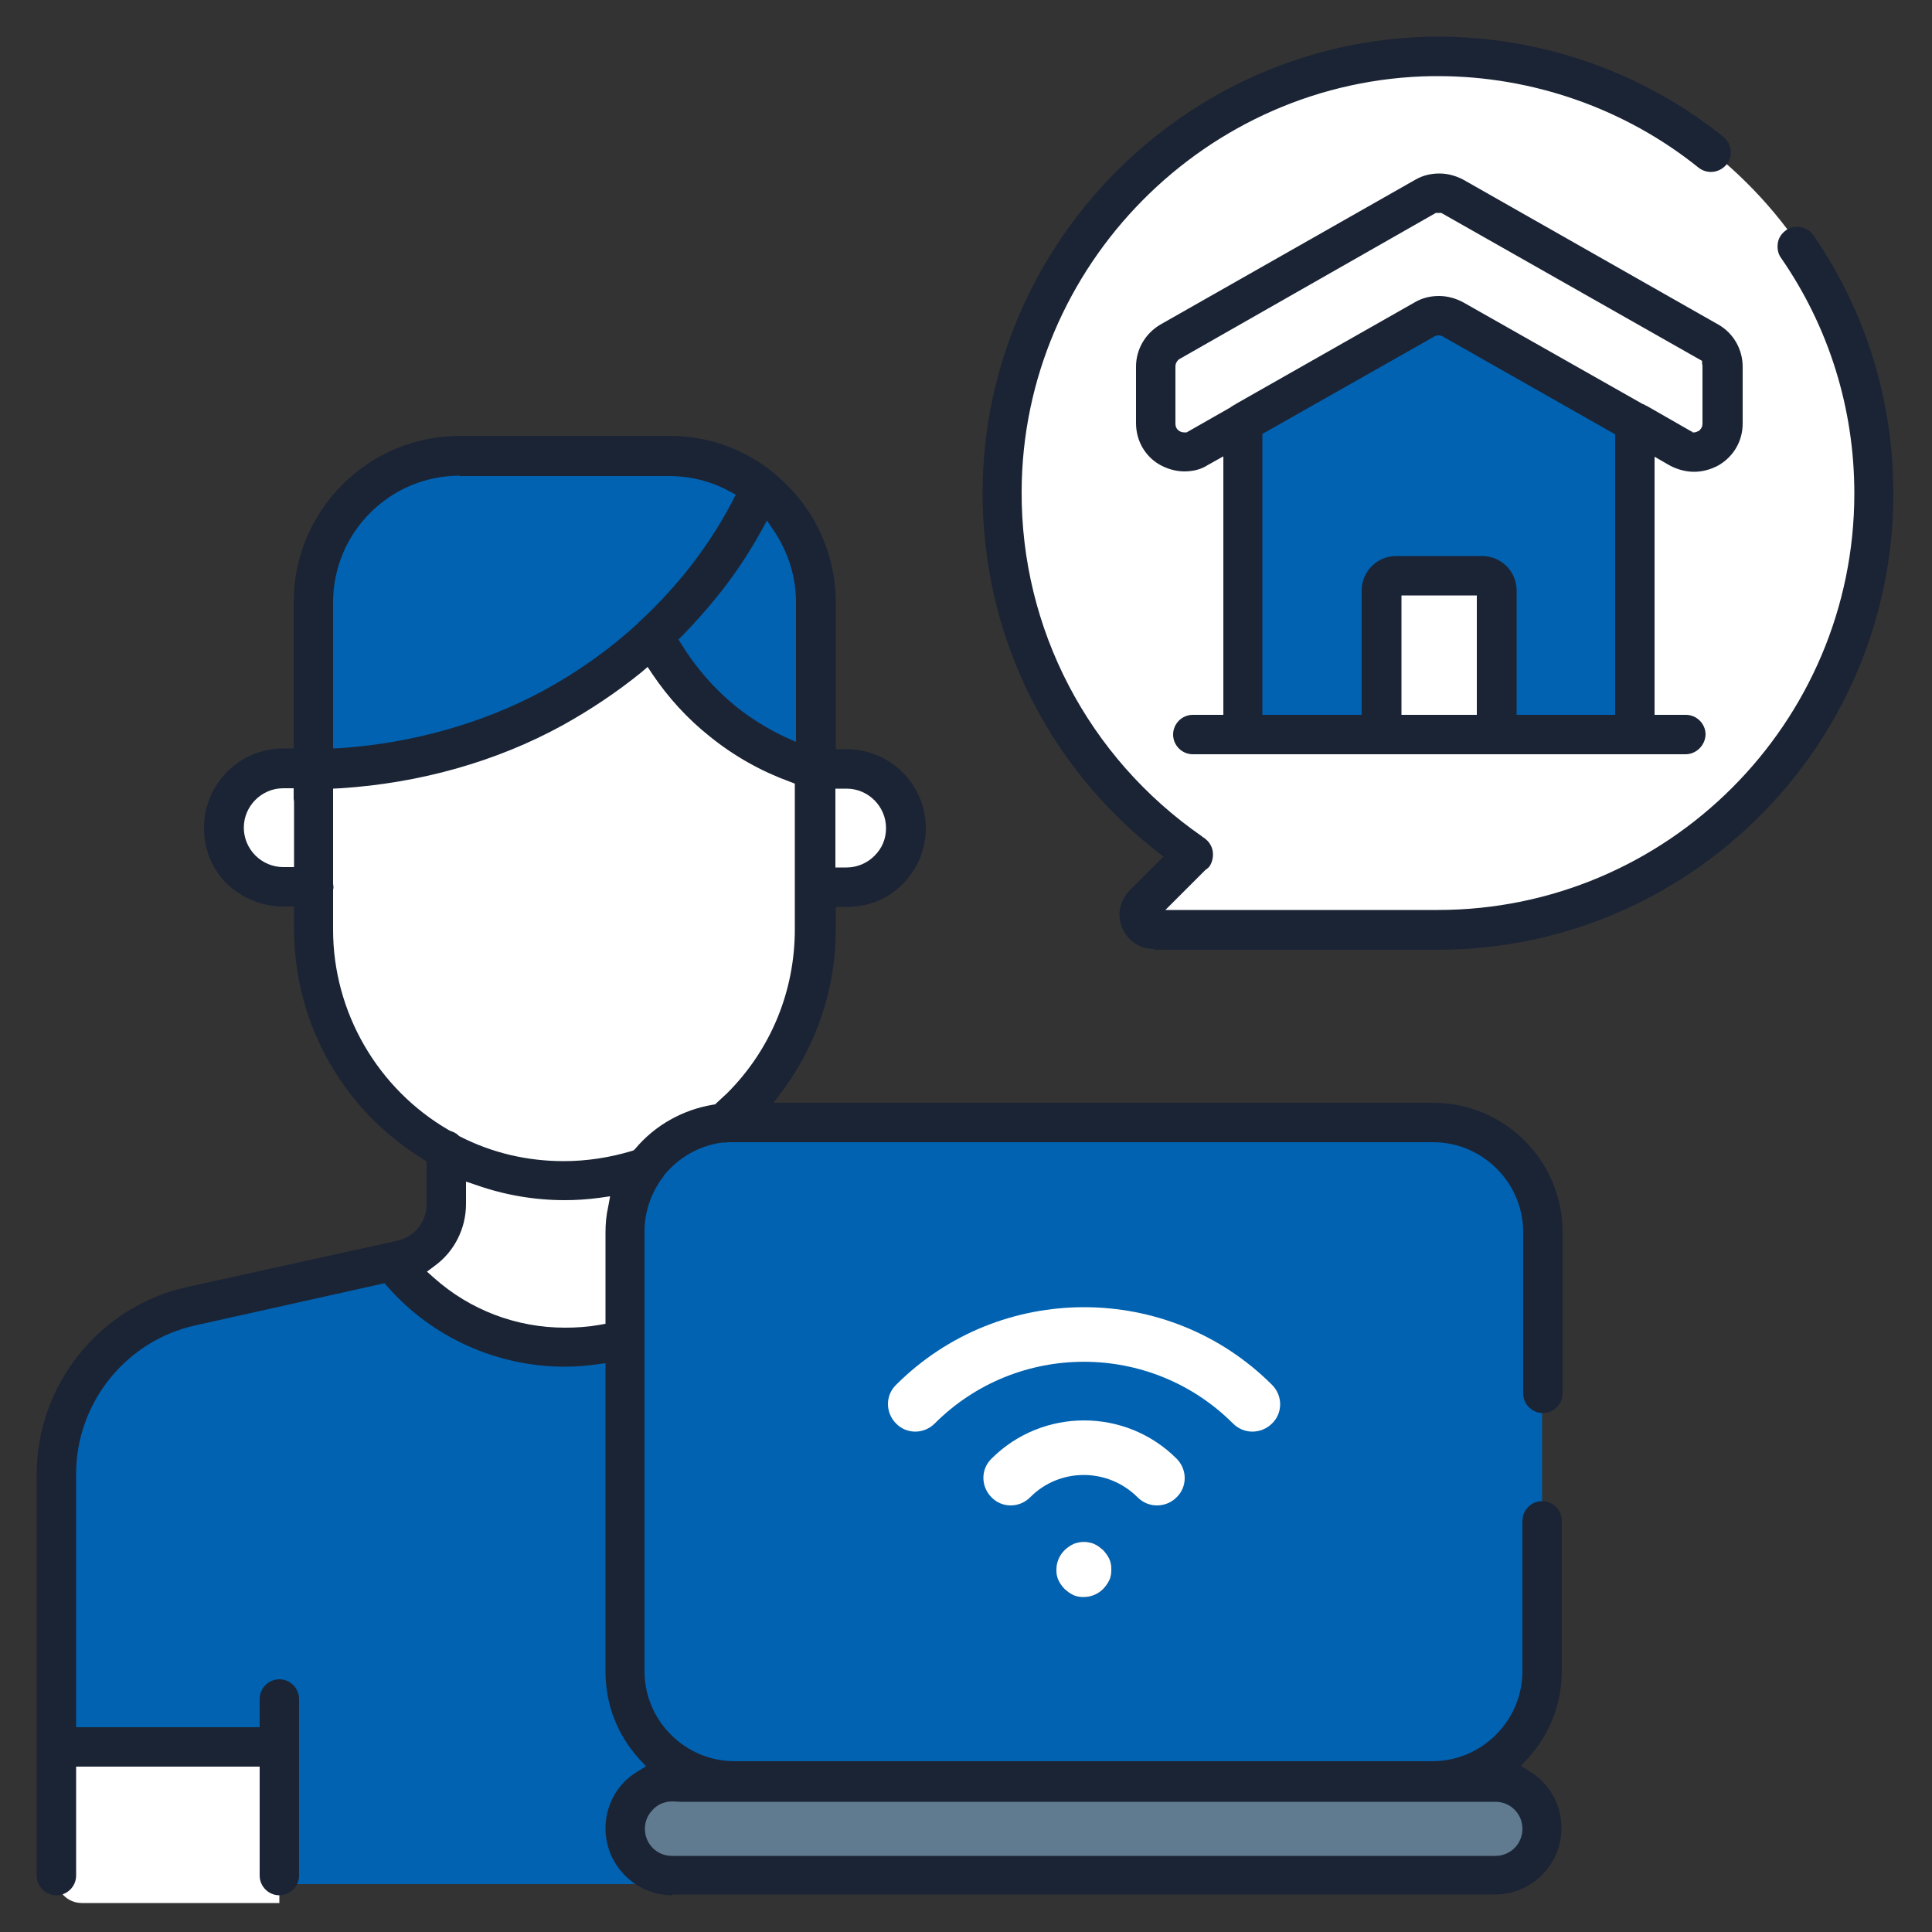 <svg version="1.1" id="Capa_1" xmlns="http://www.w3.org/2000/svg" x="0" y="0" viewBox="0 0 500 500" xml:space="preserve"><rect x="0" y="0" width="500" height="500" fill="#333333" stroke="none"/><style>.st0{fill:#0062b1}.st1{fill:#fff}.st4{fill:#1b2435}</style><path class="st0" d="M277.8 480.9v-99.5c0-20.8-14.5-38.8-34.9-43.3l-54.5-11.9c-6.8-1.5-11.7-7.5-11.7-14.4v-45h-61.4l4.2 46.8c0 6.9-6.5 12.4-13.4 13.9l-4.7-.8-52.1 11.5c-20.3 4.3-34.8 22.4-34.8 43.2v70.8l4.8 30.9c0 3.7 2.8 3.5 6.5 3.5l46.3 1h198.8c3.9-.1 6.9-3 6.9-6.7z"/><path class="st1" d="M21.2 492.5h51.1v-40.4H14.6v33.7c0 3.8 2.9 6.7 6.6 6.7zm80.4-166c10.2 13.5 26.4 22.1 44.6 22.1s34.4-8.6 44.6-22.1l-2.4-.5c-6.8-1.5-11.7-7.5-11.7-14.4v-45h-61.4v45c0 6.9-4.8 13-11.7 14.4l-2 .5z"/><path class="st1" d="M151 348.4c16.2-1.4 30.4-9.7 39.8-21.8l-2.4-.5c-2.1-.5-4.1-1.3-5.7-2.7-.3-.3-.7-.5-.9-.8-.6-.6-1.1-1.1-1.7-1.8-.6-.7-.9-1.3-1.4-2.1-.5-.8-.8-1.5-1-2.3-.6-1.5-.9-3.2-.9-5v-45h-28.4V340c.1 3.1 1 6.1 2.6 8.4z"/><path class="st0" d="M211.2 206.7h-130v-50.8c0-20.9 17-37.9 37.9-37.9h54.2c20.9 0 37.9 17 37.9 37.9v50.8z"/><path class="st0" d="M211.2 155.9c0-11.9-5.6-22.6-14.2-29.6-3.4 7.4-8.4 16.4-15.9 25.5-4 4.9-8.1 9.1-11.8 12.5l8.1 42.3h33.9v-50.7h-.1z"/><path class="st1" d="M73.2 229.6h21.6c.3 0 .6-.3.6-.6v-29.5c0-.3-.3-.6-.6-.6H73.2c-8.4 0-15.3 6.8-15.3 15.3 0 8.6 6.8 15.4 15.3 15.4zm145.9 0H197v-30.7h22.2c8.4 0 15.3 6.8 15.3 15.3 0 8.6-7 15.4-15.4 15.4z"/><path class="st1" d="M211.2 198.9c-5.6-1.6-14.7-5-24-12.4-9.9-8-15.3-16.9-18-22.2-6.5 6.1-15.2 12.8-26 18.7-24.7 13.4-48.2 15.7-62 15.9v41.4c0 24.6 13.7 46.1 34 57.1 9.2 5 18.3 5.9 29.5 5.9l2.9.5c35.9 0 59.9-28.4 59.9-64.3l3.7-40.6z"/><path class="st1" d="M182.7 240.4c.2 4.1.8 24.4-14.5 40.9-20.6 22.2-50.9 16.8-52.8 16.4 5.8 3 13.7 6.2 23.5 7.3 2.6.3 4.9.4 7.2.4 35.9 0 65-29.1 65-65V199c-5.6-1.6-14.7-5-24-12.4-1.4-1.1-2.8-2.4-4.1-3.6l-.3 57.4z"/><path d="M173.9 461.1H387c6.7 0 12.1 5.4 12.1 12.1s-5.4 12.1-12.1 12.1H173.9c-6.7 0-12.1-5.4-12.1-12.1 0-6.6 5.4-12.1 12.1-12.1z" fill="#607b8f"/><path class="st0" d="M370.8 461.1H190.2c-15.7 0-28.4-12.7-28.4-28.4V318.9c0-15.7 12.7-28.4 28.4-28.4h180.5c15.7 0 28.4 12.7 28.4 28.4v113.8c.1 15.7-12.6 28.4-28.3 28.4z"/><circle cx="280.5" cy="406.2" r="7.1" fill="#695d69"/><path class="st1" d="M485.4 127.5c0-62.9-51.3-113.8-114.4-112.9-1 0-2.1 0-3.1.1h-.6c-.9 0-1.7.1-2.7.2h-.4c-.9.1-1.9.2-2.8.3h-.1C304.5 20.8 259.7 69 259.5 127.1c-.2 39 19.5 73.6 49.5 94l-13 13c-2.4 2.4-.7 6.4 2.7 6.4h73.8c62.3 0 112.9-50.5 112.9-113z"/><path class="st0" d="M423.2 86.8v103.3H321.7v-57.9l5.1-45.4 45.7-12.3 50.7 12.3z"/><path class="st1" d="M434.8 116l-58.7-33.3c-2.3-1.3-5-1.3-7.3 0L310.1 116c-4.9 2.8-11.1-.8-11.1-6.4V94.9c0-2.7 1.4-5.1 3.8-6.4l66-37.5c2.3-1.3 5-1.3 7.3 0l66 37.5c2.3 1.3 3.8 3.8 3.8 6.4v14.7c-.1 5.6-6.2 9.2-11.1 6.4zm-47.4 74.1h-29.7v-37.3c0-2.1 1.7-3.8 3.8-3.8h22.2c2.1 0 3.8 1.7 3.8 3.8l-.1 37.3zm-63.3 180.4c-1.8 0-3.6-.7-5-2.1-21.3-21.3-55.9-21.3-77.2 0-2.8 2.8-7.3 2.8-10 0-2.8-2.8-2.8-7.3 0-10 26.8-26.8 70.5-26.8 97.3 0 2.8 2.8 2.8 7.3 0 10-1.4 1.4-3.3 2.1-5.1 2.1z"/><path class="st1" d="M299.4 389.6c-1.8 0-3.6-.7-5-2.1-7.7-7.7-20.2-7.7-27.8 0-2.8 2.8-7.3 2.8-10 0-2.8-2.8-2.8-7.3 0-10 13.2-13.2 34.7-13.2 47.9 0 2.8 2.8 2.8 7.3 0 10-1.4 1.4-3.2 2.1-5.1 2.1zm-18.9 23.7c-.5 0-.9 0-1.4-.1s-.9-.2-1.3-.4-.8-.4-1.2-.7c-.4-.3-.7-.6-1.1-.9-.3-.3-.6-.7-.9-1.1s-.5-.8-.7-1.2c-.2-.4-.3-.9-.4-1.3-.1-.5-.1-.9-.1-1.4 0-1.9.8-3.7 2.1-5 .3-.3.7-.6 1.1-.9s.8-.5 1.2-.7c.4-.2.9-.3 1.3-.4.9-.2 1.9-.2 2.8 0 .5.1.9.2 1.3.4s.8.4 1.2.7c.4.3.7.6 1.1.9.3.3.6.7.9 1.1s.5.8.7 1.2c.2.4.3.9.4 1.3.1.5.1.9.1 1.4s0 .9-.1 1.4-.2.9-.4 1.3-.4.8-.7 1.2c-.3.4-.5.7-.9 1.1-1.3 1.3-3.1 2.1-5 2.1z"/><path class="st4" d="M298.7 245.6c-3.6 0-6.9-2.1-8.3-5.5-1.4-3.4-.6-7.1 2-9.7l8.7-8.7-1.8-1.4c-28.8-22.7-45.2-56.7-45-93.3.3-63.9 52.5-116.6 116.4-117.5h1.7c26.7 0 52.8 9.2 73.6 25.9 2.2 1.8 2.6 5 .8 7.2-1 1.2-2.5 1.9-4 1.9-1.2 0-2.3-.4-3.2-1.1-19-15.3-43-23.7-67.5-23.7h-1.3c-58.5.8-106.2 49-106.4 107.4-.2 35.6 17.2 68.9 46.6 89.3l.1.1.1.1c.4.2.8.5 1.2.9.9.9 1.4 2 1.5 3.2.1 1.2-.2 2.4-.8 3.4-.2.3-.6.7-1.1 1l-.1.1-10.3 10.3h70.5c59.4 0 107.8-48.4 107.8-107.8 0-22-6.6-43.1-19-61-.8-1.1-1-2.5-.8-3.8.2-1.4 1-2.5 2.1-3.3.8-.6 1.8-.9 2.9-.9 1.7 0 3.3.8 4.2 2.2 13.6 19.7 20.7 42.8 20.7 66.9 0 65-52.8 117.9-117.8 118h-73.5z"/><path class="st4" d="M174 490.5c-9.5 0-17.3-7.8-17.3-17.3 0-4.6 1.8-9 5-12.2 1-1 2.1-1.8 3.4-2.6l2.1-1.3-1.7-1.8c-5.7-6.2-8.8-14.2-8.8-22.7v-79.8l-2.3.3c-2.8.4-5.5.6-8.2.6-17.5 0-34.3-7.5-45.9-20.7l-.8-.9L50.6 343c-17.9 3.9-30.9 20-30.9 38.4V447h47.5v-7.3c0-2.8 2.3-5.1 5.1-5.1s5.1 2.3 5.1 5.1v45.7c0 2.8-2.3 5.1-5.1 5.1s-5.1-2.3-5.1-5.1v-28.2H19.7v28.2c0 2.8-2.3 5.1-5.1 5.1s-5.1-2.3-5.1-5.1v-104c0-23 16.3-43.3 38.8-48.3l54.5-12c4.5-1 7.6-4.9 7.6-9.5v-11l-.9-.6c-20.9-12.9-33.4-35.2-33.4-59.7v-5.7h-2.9c-5.4 0-10.6-2.2-14.5-5.9-3.9-3.9-5.9-8.9-5.9-14.5 0-11.3 9.2-20.5 20.5-20.5H76v-37.9c0-23.7 19.3-43 43-43h54.2c9.6 0 18.7 3.1 26.3 9l.1.1.1.1c.3.2.6.5.9.7l.1.1.1.1c9.8 8.2 15.5 20.2 15.5 33v38h2.9c11.2 0 20.4 9.2 20.4 20.4 0 5.5-2.1 10.6-6 14.5-3.7 3.8-8.8 5.9-14.4 5.9h-2.9v5.8c0 15.1-4.8 29.6-13.7 41.7l-2.4 3.2h170.7c18.5 0 33.5 15 33.5 33.5v41.7c0 2.8-2.3 5.1-5.1 5.1s-5.1-2.3-5.1-5.1v-41.7c0-12.8-10.5-23.3-23.3-23.3H188.4c-.4.1-.7.1-1.1.1h-.5c-5.8.8-11.1 3.8-14.8 8.3l-.1.1-.1.2c-.2.4-.5.8-.8 1.1l-.1.1-.1.2c-2.6 3.9-4 8.4-4 13v113.8c0 12.8 10.5 23.3 23.3 23.3h180.6c12.8 0 23.3-10.5 23.3-23.3v-38.9c0-2.8 2.3-5.1 5.1-5.1s5.1 2.3 5.1 5.1v38.9c0 8.4-3.2 16.5-8.9 22.7l-1.7 1.8 2.1 1.3c5.3 3.2 8.4 8.7 8.4 14.8 0 9.5-7.7 17.2-17.2 17.2H174zm0-24.3c-1.9 0-3.7.7-5 2.1-1.4 1.4-2.1 3.1-2.1 5 0 3.9 3.1 7 7 7H387c3.9 0 7-3.1 7-7s-3.1-7-7-7H176l-2-.1zm-53.4-154.6c0 6.3-3 12.3-8.1 16l-2 1.5 1.8 1.6c9.3 8.3 21.3 12.9 33.9 12.9 3 0 6-.2 8.8-.7l1.7-.3v-23.7c0-2.2.2-4.4.7-6.6l.5-2.7-2.8.4c-3 .4-6 .6-8.9.6-7.8 0-15.5-1.3-22.9-3.9l-2.7-.9v5.8zm45.5-137.7c-6.4 5.2-13.3 9.8-20.5 13.8-17.1 9.4-37 15-57.5 16.3l-1.9.1v24.6c0 .3.1.6.1.8 0 .2 0 .5-.1.8v10.3c0 21.3 11.5 41.2 30 51.9l.2.1.2.1c.7.2 1.5.6 2 1.1l.2.2.2.1c8.4 4.3 17.5 6.4 26.9 6.4 5.9 0 11.8-.9 17.5-2.6l.6-.2.4-.4c5.1-6.1 12.3-10.1 20.1-11.4l.6-.1.4-.4c.9-.8 1.8-1.7 2.7-2.5 11.3-11.3 17.5-26.4 17.5-42.4v-37.7l-1.3-.5c-7.4-2.7-14.4-6.6-20.7-11.7-5.8-4.6-10.8-10.1-14.9-16.2l-1.2-1.8-1.5 1.3zm50.1 50.6h2.9c2.7 0 5.3-1.1 7.2-3 2-2 3-4.4 3-7.2 0-5.6-4.6-10.2-10.2-10.2h-2.9v20.4zM73.3 204c-5.6 0-10.2 4.6-10.2 10.2 0 2.7 1.1 5.3 3 7.2s4.5 3 7.2 3h2.8v-16.9c0-.3-.1-.6-.1-.8V204h-2.7zm45.7-80.9c-18.1 0-32.8 14.7-32.8 32.8v37.8l2.1-.1c18.5-1.3 36.7-6.4 52.4-14.9 8.8-4.8 17-10.6 24.3-17.3l.1-.1.1-.1c.1-.2.3-.3.5-.5 4.2-3.9 7.9-7.9 11.3-12 4.8-5.9 9-12.2 12.5-18.9l.9-1.8-1.7-.9c-4.8-2.6-10.1-3.9-15.6-3.9H119zm77.9 14.5c-3.5 6.3-7.5 12.2-11.9 17.5-2.6 3.2-5.4 6.3-8.3 9.3l-1.1 1.1.8 1.3c3.7 6 8.4 11.4 14 16 3.9 3.1 8.2 5.8 12.7 7.9l2.9 1.3v-36.1c0-6.6-2-13-5.7-18.5l-1.8-2.7-1.6 2.9zm109.6-13.5zm2.2 71.1c-2.8 0-5.1-2.3-5.1-5.1s2.3-5.1 5.1-5.1h7.9v-66.9l-4.1 2.3c-1.7 1.1-3.8 1.6-6 1.6-2.1 0-4.3-.6-6.3-1.7-3.9-2.2-6.2-6.3-6.2-10.8V94.9c0-4.5 2.4-8.6 6.3-10.9l66-37.5c1.9-1.1 4-1.6 6.2-1.6s4.3.6 6.2 1.6l66 37.5c3.9 2.2 6.3 6.4 6.3 10.9v14.7c0 4.5-2.3 8.5-6.2 10.8-2 1.1-4.2 1.7-6.4 1.7-2.1 0-4.3-.6-6.2-1.6l-4-2.3V185h8.1c2.8 0 5.1 2.3 5.1 5.1-.1 2.8-2.4 5.1-5.2 5.1H308.7zm74.9-51.3c4.9 0 8.9 4 8.9 8.9V185H418v-72.6l-44.4-25.2c-.4-.3-.8-.4-1.3-.4s-.9.1-1.3.4l-44.3 25.1V185h25.7v-32.2c0-4.9 4-8.9 8.9-8.9h22.3zM362.7 185h19.5v-30.9h-19.5V185zm75.3-73.1h.4c.4 0 .7-.1 1-.3l.3-.1.2-.2c.5-.5.7-1 .7-1.7V94.9c0-.3 0-.5-.1-.7v-.8L373 55.1h-1.4L305.1 93l-.2.2c-.6.6-.7 1.2-.7 1.7v14.7c0 .7.2 1.3.7 1.7.4.4 1 .6 1.5.6h.7l11.4-6.5.1-.1c.4-.3.8-.5 1.2-.7l.1-.1 46.3-26.3c1.9-1.1 4-1.6 6.2-1.6s4.3.6 6.2 1.6l46.6 26.4h.1c.3.1.5.3.7.4h.1l11.7 6.7h.2z"/></svg>